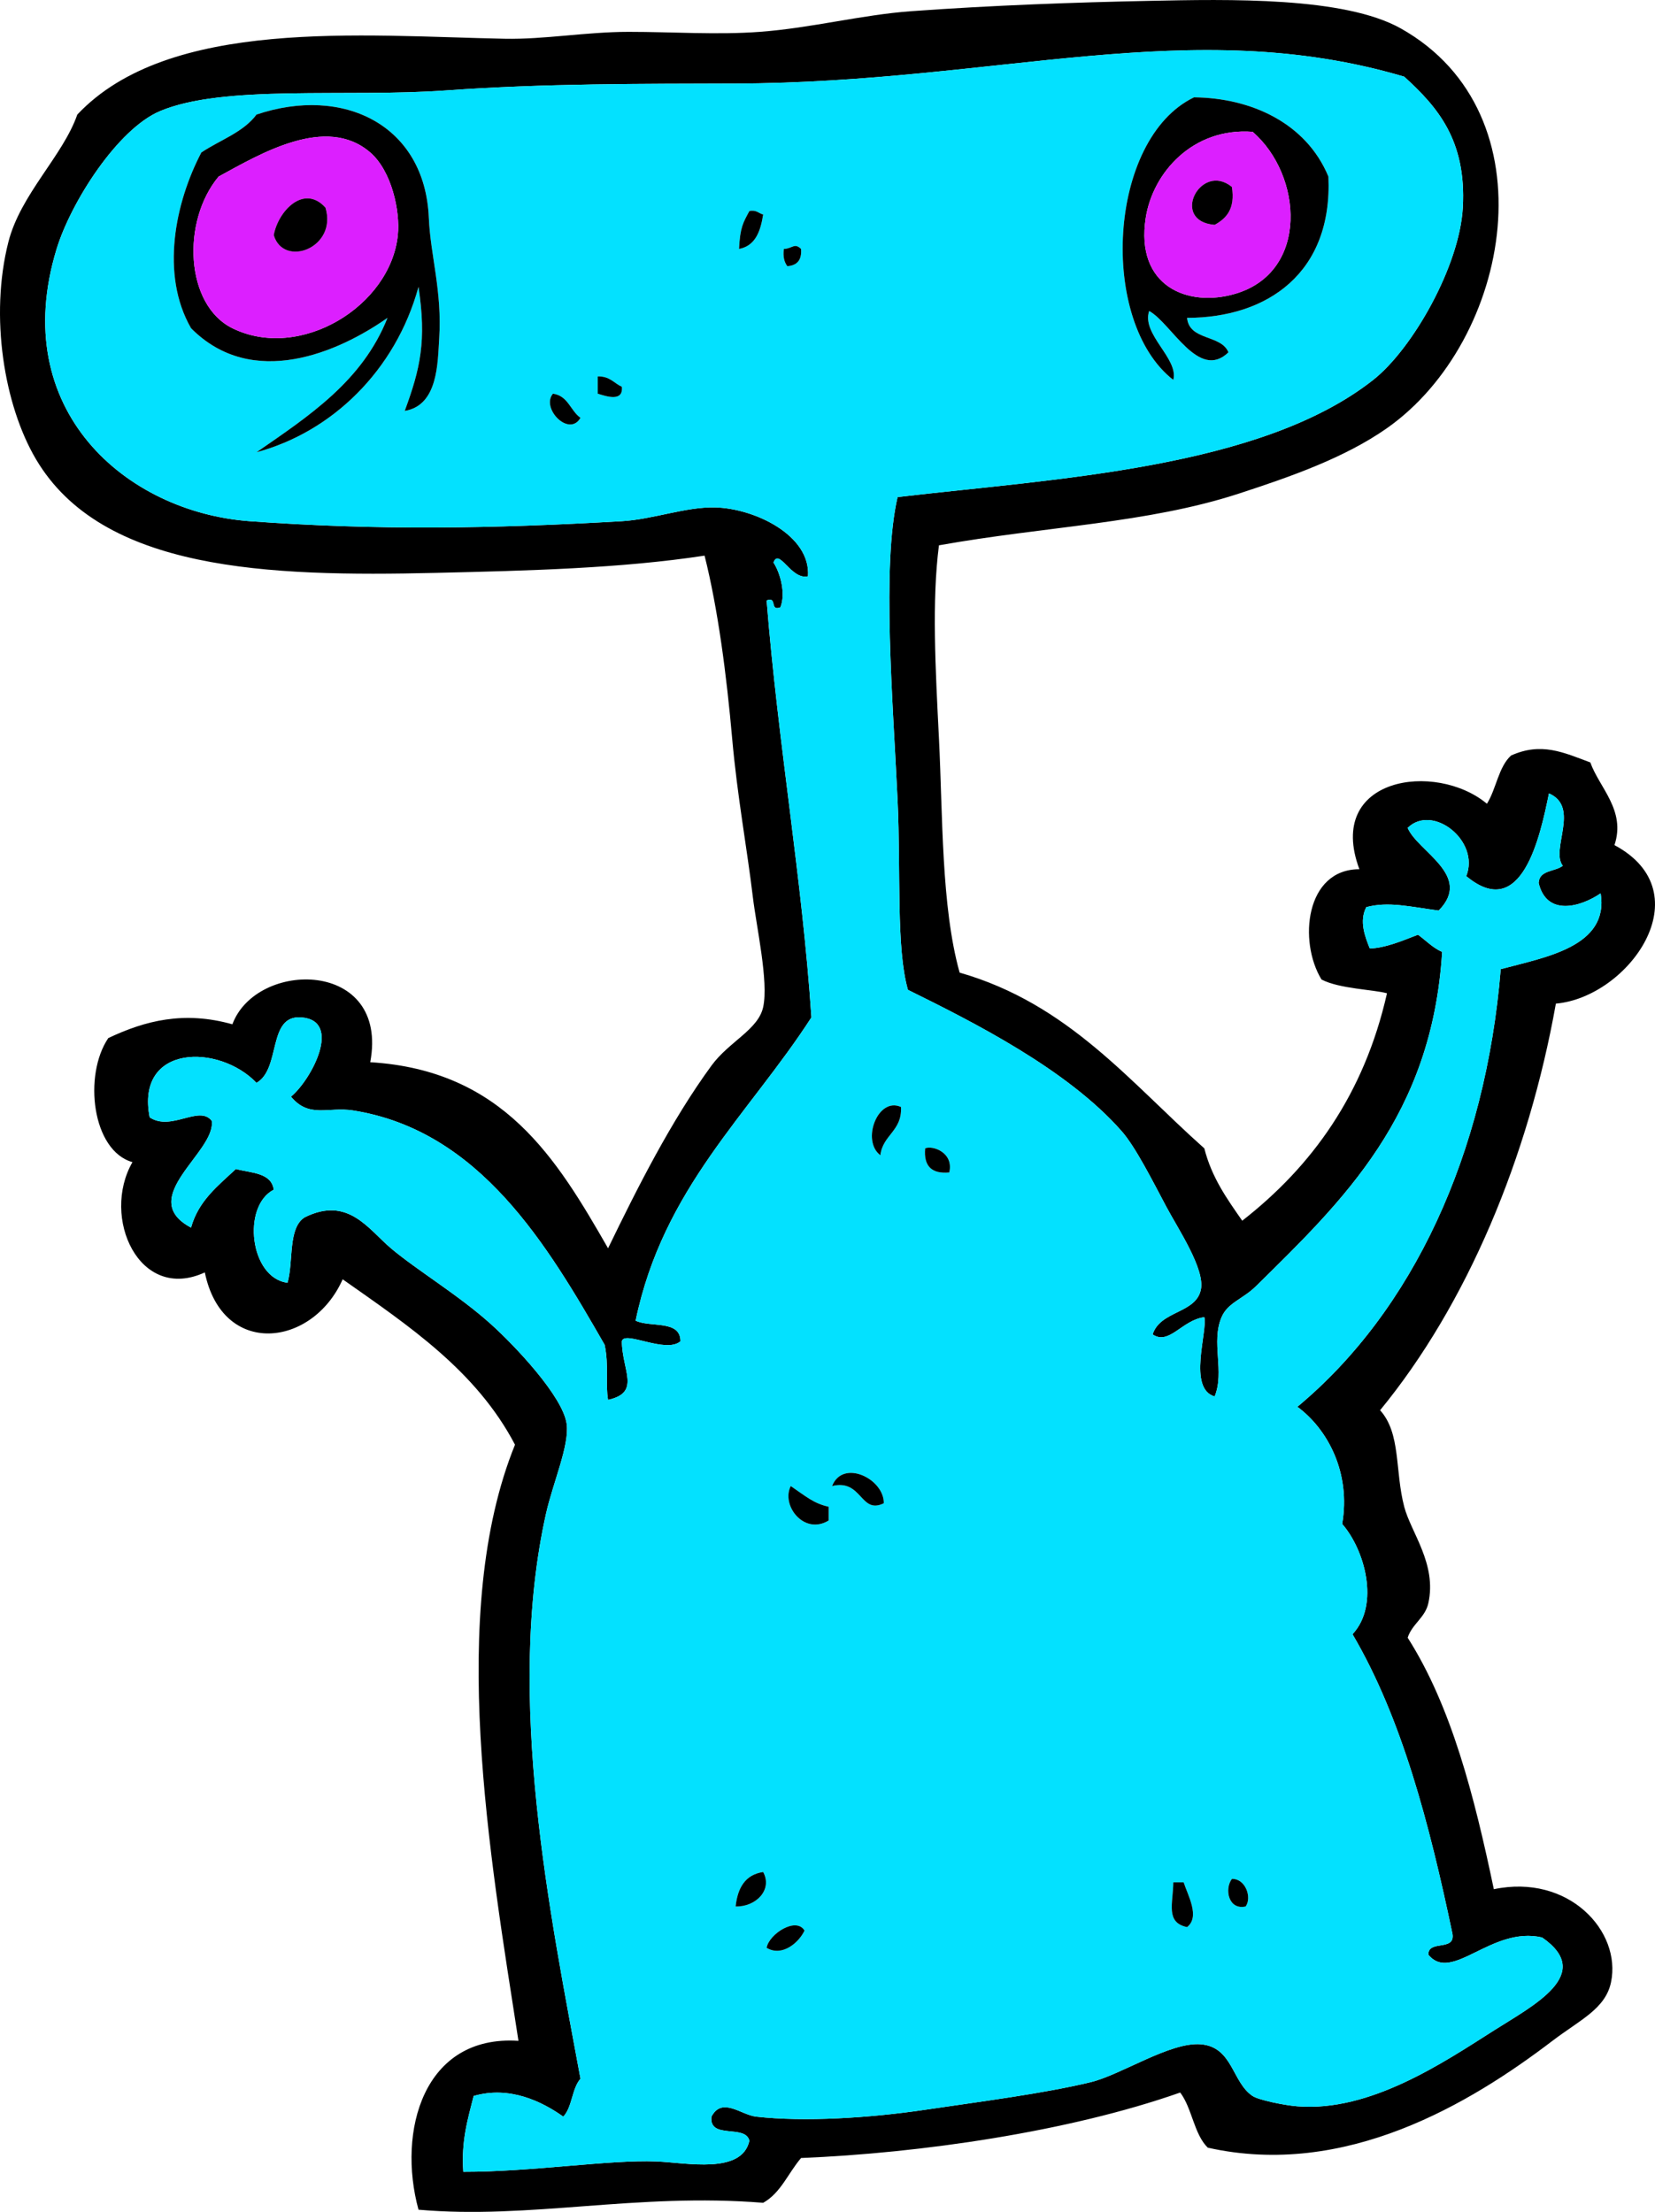 <?xml version="1.0" encoding="UTF-8" standalone="no"?><svg xmlns="http://www.w3.org/2000/svg" xmlns:xlink="http://www.w3.org/1999/xlink" fill="#000000" height="1672.5" preserveAspectRatio="xMidYMid meet" version="1" viewBox="0.0 0.0 1251.2 1672.5" width="1251.2" zoomAndPan="magnify"><defs><clipPath id="a"><path d="M 0 0 L 1251.199 0 L 1251.199 1672.539 L 0 1672.539 Z M 0 0"/></clipPath></defs><g><g clip-path="url(#a)" id="change1_17"><path d="M 1038.148 287.262 C 1067.965 263.777 1103.457 201.125 1105.91 156.984 C 1108.75 105.863 1086.566 80.727 1061.602 57.977 C 900.047 10.195 754.977 62.504 556.121 63.18 C 485.871 63.426 411.906 63.047 337.242 68.383 C 261.84 73.789 169.07 63.746 120.98 84.031 C 88.852 97.562 53.586 152.949 42.797 188.258 C 5.559 310.043 95.402 387.254 188.727 394.098 C 284.531 401.125 372.359 399.781 470.141 394.098 C 493.438 392.754 518.438 383.191 540.477 383.684 C 570.477 384.328 613.141 404.832 610.828 435.785 C 598.148 438.836 588.945 413.82 584.77 425.371 C 590.152 433.621 594.098 449.168 589.984 459.234 C 581.547 462.453 587.996 450.809 579.574 454.031 C 588.375 563.688 606.469 664.656 613.441 769.312 C 566.086 842.688 501.242 898.586 480.547 998.609 C 491.617 1004.051 514.48 997.691 514.43 1014.242 C 503.277 1023.844 471.793 1005.645 470.141 1014.242 C 470.289 1036.453 484.812 1052.891 459.703 1058.531 C 457.605 1046.82 460.449 1032.504 457.094 1016.844 C 414.117 941.996 362.922 854.852 266.887 839.668 C 248.148 836.699 233.703 845.84 219.984 829.238 C 235.484 816.375 259.082 771.73 227.809 769.312 C 201.961 767.309 212.648 808.152 193.922 818.816 C 165.594 789.137 102.359 789.438 113.152 844.875 C 129.414 855.754 150.598 835.27 160.062 847.484 C 163.625 870.941 102.168 905.82 144.434 928.254 C 150.07 907.867 164.871 896.586 178.297 883.961 C 190 887.008 205.16 886.621 206.965 899.59 C 182.73 912 188.855 966.402 217.375 969.953 C 222.02 953.73 217.523 928.387 230.414 920.441 C 263.156 904.211 278.469 929.461 295.559 943.891 C 315.152 960.441 346.621 979.16 371.113 1001.211 C 389.324 1017.621 425.715 1056.062 428.426 1076.781 C 430.566 1092.941 418.016 1121.23 412.801 1144.523 C 381.734 1283.32 416.152 1448.652 438.859 1571.852 C 432.309 1579.191 432.648 1593.441 425.84 1600.512 C 409.875 1589.121 385.168 1576.969 358.09 1584.879 C 353.723 1602.242 348.57 1618.801 350.262 1642.211 C 402.43 1642.27 460.168 1632.961 496.176 1634.391 C 519.145 1635.301 560.766 1644.34 566.535 1618.762 C 563.668 1605.988 535.914 1618.102 537.863 1600.512 C 545.941 1585.191 560.168 1599.219 571.75 1600.512 C 607.988 1604.582 656.945 1601.602 699.422 1595.301 C 742.871 1588.859 788.5 1583.102 824.492 1574.461 C 847.52 1568.93 884.691 1543.82 907.867 1545.789 C 932.102 1547.859 931.32 1574.461 946.969 1584.879 C 951.504 1587.91 970.695 1591.891 980.832 1592.691 C 1035.797 1597.102 1091.133 1559.672 1129.355 1535.371 C 1159.266 1516.34 1205.91 1492.719 1165.84 1465.02 C 1127.508 1456.129 1097.711 1499.84 1079.836 1478.051 C 1079.629 1466.531 1100.109 1475.73 1098.102 1462.41 C 1080.648 1379.102 1059.797 1299.191 1022.516 1235.723 C 1043.309 1213.363 1031.785 1171.891 1014.695 1152.344 C 1021.336 1113.844 1003.926 1080.812 980.832 1063.754 C 1068.109 991.117 1123.117 872.629 1134.566 732.828 C 1168.16 723.758 1216.551 715.961 1210.125 675.504 C 1195.043 685.809 1169.328 693.219 1163.234 667.684 C 1163.656 657.688 1175.641 659.27 1181.48 654.66 C 1171.926 642.336 1194.879 610.344 1171.031 599.949 C 1164.332 632.812 1150.449 697.504 1108.504 662.484 C 1119.082 635.758 1082.996 607.531 1064.211 626 C 1071.801 644.008 1113.789 662.027 1087.656 688.531 C 1066.188 685.68 1049.586 681.473 1032.953 685.934 C 1027.375 696.512 1032.031 708.305 1035.57 717.199 C 1047.031 716.809 1058.844 711.914 1072.016 706.777 C 1078.07 711.148 1083.047 716.605 1090.27 719.797 C 1082.637 843.773 1015.285 907.824 949.562 972.547 C 939.547 982.418 928.246 984.949 923.516 996 C 915.398 1015.004 926.02 1037 918.301 1055.941 C 897.688 1050 913.086 1006.613 910.473 996 C 893.641 998.098 883.926 1017.492 871.398 1009.031 C 877.16 990.844 904.07 993.383 907.867 975.156 C 911.109 959.645 890.648 929.211 881.828 912.629 C 871.312 892.875 858.5 867.297 847.941 855.293 C 806.699 808.406 735.449 772.703 686.402 748.469 C 677.371 716.906 681.102 659.559 678.582 605.16 C 675.102 530.535 666.469 427.805 678.582 375.855 C 797.898 361.891 953.012 354.367 1038.148 287.262 M 709.855 412.34 C 704.43 454.348 707.188 505.527 709.855 558.25 C 712.785 616.508 711.488 685.191 725.484 735.438 C 807.844 759.035 854.367 818.465 910.473 868.332 C 916.094 890.523 927.734 906.641 939.145 923.043 C 991.82 881.914 1031.273 827.574 1048.582 751.078 C 1038.723 748.266 1012.426 747.699 999.07 740.645 C 981.469 711.859 986.961 657.227 1027.711 657.266 C 1001.715 587.441 1085.457 575.457 1124.133 607.758 C 1131.199 596.562 1132.832 579.969 1142.387 571.281 C 1165.316 560.988 1181.941 568.949 1202.297 576.504 C 1209.09 595.668 1229.355 612.691 1220.551 639.031 C 1287.781 675.023 1231.324 754.012 1176.258 758.891 C 1155.539 875.242 1109.016 986.438 1043.371 1066.344 C 1059.223 1083.941 1054.473 1112.051 1061.602 1139.32 C 1066.672 1158.762 1086.414 1182.59 1079.836 1212.273 C 1077.426 1223.223 1067.586 1227.93 1064.211 1238.332 C 1097.32 1290.34 1114.598 1358.172 1129.355 1428.531 C 1185.871 1416.691 1225.988 1460.27 1217.945 1498.891 C 1213.727 1519.051 1194.48 1527.301 1173.648 1543.191 C 1111.461 1590.621 1017.176 1647.281 913.086 1623.961 C 902.586 1613.621 901.25 1594.102 892.242 1582.27 C 807.738 1612.031 695.543 1628.109 605.621 1631.781 C 595.969 1642.98 590.324 1658.191 576.969 1665.648 C 480.992 1657.949 400.945 1678.309 316.398 1670.871 C 300.156 1611.5 320.176 1538.449 391.957 1543.191 C 370.309 1403.23 337.969 1219.102 389.344 1092.414 C 360.102 1036.562 309.023 1002.5 259.062 967.34 C 236.184 1018.934 168.117 1026.672 154.844 962.129 C 105.285 985.047 76.172 920.473 100.137 878.75 C 69.492 870.098 62.961 812.848 81.875 784.941 C 109.891 771.707 139.066 764.246 175.688 774.527 C 193.879 725.504 294.457 725.145 279.906 803.188 C 380.613 809.312 420.773 875.996 459.703 943.891 C 481.844 898.223 507.324 847.574 537.863 805.785 C 551.223 787.516 573.215 778.691 576.969 761.5 C 581.184 742.16 571.832 700.738 569.141 678.109 C 564.797 641.586 557.375 602.113 553.512 558.25 C 549.312 510.773 542.871 460.719 532.664 420.148 C 469.457 429.773 399.824 431.539 329.418 433.18 C 202.301 436.156 77.062 431.734 27.168 347.195 C 3.145 306.504 -7.926 239.152 6.324 183.047 C 15.504 146.898 47.547 117.941 58.445 86.637 C 127.68 13.078 273.504 27.164 381.543 29.309 C 411.637 29.906 443.039 24.098 475.328 24.086 C 508.012 24.086 542.57 26.457 574.359 24.086 C 613.547 21.184 651.184 11.211 688.992 8.461 C 750.68 3.984 813.188 1.781 868.785 0.652 C 928.84 -0.578 1016.207 -2.551 1058.996 21.492 C 1173.969 86.039 1142.641 257.641 1048.582 323.75 C 1016.516 346.273 975.277 360.617 936.539 373.25 C 867.258 395.832 791.07 397.863 709.855 412.34" fill="inherit" fill-rule="evenodd"/></g><g id="change2_1"><path d="M 579.578 1472.84 C 591.387 1479.969 604.086 1468.711 608.227 1459.801 C 601.887 1449.148 581.379 1462.359 579.578 1472.84 M 897.438 1457.191 C 907.406 1449.398 898.074 1433.281 894.852 1423.332 L 887.027 1423.332 C 886.816 1439.488 881.004 1453.73 897.438 1457.191 M 941.734 1441.57 C 946.613 1434.809 941.652 1420.449 931.324 1420.73 C 925.516 1428.43 928.777 1444.5 941.734 1441.57 M 556.125 1441.57 C 571.223 1442.051 584.367 1429.121 576.973 1415.512 C 563.352 1417.539 557.668 1427.5 556.125 1441.57 M 626.465 1149.742 L 626.465 1139.32 C 615.094 1136.84 609.113 1131.352 597.812 1123.68 C 590.328 1138.359 607.906 1161.07 626.465 1149.742 M 629.066 1123.68 C 651.844 1118.09 650.316 1145.449 668.152 1136.699 C 668.508 1118.211 637.148 1102.961 629.066 1123.68 M 699.426 868.328 C 698.176 881.707 704.281 887.793 717.66 886.562 C 721.246 871.484 705.066 865.918 699.426 868.328 M 665.562 873.531 C 667.41 858.008 682.082 855.336 681.172 837.059 C 663.613 829.023 650.93 862.656 665.562 873.531 M 438.859 315.926 C 431.207 310.562 429.504 299.219 418.016 297.68 C 408.73 308.715 430.312 330.949 438.859 315.926 M 451.883 297.68 C 457.945 299.578 471.348 304.289 470.137 292.48 C 464.176 289.758 460.895 284.332 451.883 284.656 C 451.902 289 451.883 293.348 451.883 297.68 M 592.598 188.25 C 591.77 194.297 593.016 198.254 595.199 201.273 C 602.52 200.785 606.273 196.734 605.617 188.25 C 600.652 183.363 599.082 187.953 592.598 188.25 M 558.711 188.25 C 571.133 185.883 574.934 174.922 576.973 162.191 C 573.473 161.379 571.961 158.48 566.531 159.582 C 561.852 168.312 559.539 171.699 558.711 188.25 M 332.027 255.988 C 334.34 220.051 325.367 192.953 324.207 164.805 C 321.301 94.281 259.383 64.594 193.922 86.633 C 183.934 100.086 166.293 105.898 152.234 115.289 C 132.473 152.902 121.016 207.566 144.43 248.176 C 190.844 295.039 256.137 266.27 292.949 240.363 C 273.973 288.258 233.445 314.609 193.922 341.984 C 250.773 326.707 299.039 280.375 316.402 216.918 C 322.527 257.918 317.801 278.566 305.969 310.715 C 331.328 306.562 330.863 274.031 332.027 255.988 M 1004.289 133.523 C 987.492 92.996 945.848 74.027 902.676 73.598 C 837.406 105.07 830.387 243.27 887.027 287.258 C 891.332 271.227 862.746 252.836 868.789 235.152 C 885.734 244.547 906.238 288.215 928.715 266.422 C 923.223 252.828 899.117 257.812 897.438 240.363 C 958.254 240.293 1007.578 206.332 1004.289 133.523 M 678.582 375.852 C 666.473 427.805 675.105 530.531 678.582 605.156 C 681.105 659.555 677.375 716.902 686.406 748.469 C 735.453 772.703 806.703 808.402 847.945 855.293 C 858.504 867.297 871.316 892.871 881.832 912.625 C 890.652 929.207 911.113 959.645 907.871 975.156 C 904.074 993.383 877.16 990.848 871.398 1009.031 C 883.93 1017.492 893.645 998.094 910.477 996 C 913.09 1006.609 897.691 1050 918.305 1055.941 C 926.023 1037 915.398 1015 923.52 996 C 928.25 984.945 939.551 982.418 949.562 972.547 C 1015.289 907.82 1082.641 843.77 1090.281 719.797 C 1083.051 716.605 1078.082 711.145 1072.016 706.777 C 1058.848 711.91 1047.039 716.809 1035.566 717.195 C 1032.027 708.305 1027.375 696.512 1032.953 685.934 C 1049.59 681.469 1066.191 685.676 1087.66 688.527 C 1113.789 662.023 1071.812 644.012 1064.215 626 C 1083 607.531 1119.09 635.75 1108.504 662.48 C 1150.453 697.5 1164.344 632.812 1171.043 599.941 C 1194.875 610.336 1171.93 642.34 1181.477 654.656 C 1175.641 659.266 1163.66 657.684 1163.242 667.684 C 1169.328 693.215 1195.051 685.805 1210.133 675.5 C 1216.547 715.957 1168.156 723.754 1134.574 732.828 C 1123.121 872.629 1068.109 991.113 980.836 1063.75 C 1003.93 1080.812 1021.34 1113.852 1014.699 1152.34 C 1031.793 1171.891 1043.305 1213.359 1022.523 1235.719 C 1059.797 1299.191 1080.652 1379.098 1098.102 1462.41 C 1100.113 1475.73 1079.633 1466.531 1079.836 1478.051 C 1097.707 1499.84 1127.504 1456.129 1165.852 1465.02 C 1205.91 1492.719 1159.273 1516.352 1129.363 1535.371 C 1091.137 1559.672 1035.801 1597.102 980.836 1592.691 C 970.699 1591.891 951.508 1587.91 946.973 1584.879 C 931.324 1574.461 932.105 1547.859 907.871 1545.789 C 884.695 1543.82 847.523 1568.922 824.492 1574.461 C 788.504 1583.102 742.875 1588.859 699.426 1595.301 C 656.949 1601.602 607.992 1604.578 571.75 1600.512 C 560.176 1599.219 545.945 1585.191 537.863 1600.512 C 535.914 1618.102 563.676 1605.988 566.531 1618.75 C 560.766 1644.34 519.141 1635.301 496.176 1634.391 C 460.168 1632.961 402.43 1642.27 350.266 1642.211 C 348.574 1618.801 353.727 1602.238 358.09 1584.879 C 385.168 1576.969 409.875 1589.121 425.84 1600.512 C 432.648 1593.441 432.309 1579.191 438.859 1571.852 C 416.148 1448.648 381.734 1283.32 412.801 1144.52 C 418.016 1121.23 430.57 1092.941 428.43 1076.781 C 425.715 1056.059 389.324 1017.621 371.109 1001.211 C 346.617 979.156 315.152 960.441 295.559 943.887 C 278.469 929.461 263.156 904.207 230.418 920.438 C 217.523 928.387 222.016 953.727 217.379 969.953 C 188.855 966.398 182.727 911.996 206.961 899.586 C 205.164 886.617 190 887.008 178.293 883.957 C 164.867 896.582 150.074 907.863 144.43 928.25 C 102.168 905.816 163.621 870.941 160.059 847.48 C 150.602 835.27 129.414 855.75 113.152 844.871 C 102.355 789.43 165.594 789.137 193.922 818.812 C 212.645 808.148 201.957 767.309 227.812 769.312 C 259.086 771.73 235.484 816.375 219.98 829.238 C 233.699 845.836 248.145 836.699 266.891 839.668 C 362.926 854.852 414.113 941.992 457.098 1016.84 C 460.449 1032.5 457.605 1046.82 459.707 1058.531 C 484.809 1052.891 470.285 1036.449 470.137 1014.242 C 471.789 1005.641 503.281 1023.84 514.434 1014.242 C 514.48 997.688 491.617 1004.051 480.551 998.609 C 501.246 898.582 566.09 842.688 613.441 769.312 C 606.469 664.656 588.379 563.688 579.578 454.023 C 587.992 450.801 581.551 462.445 589.988 459.234 C 594.098 449.16 590.156 433.617 584.77 425.367 C 588.945 413.809 598.152 438.836 610.828 435.789 C 613.141 404.824 570.48 384.328 540.473 383.684 C 518.441 383.184 493.441 392.742 470.137 394.086 C 372.359 399.766 284.531 401.125 188.73 394.086 C 95.406 387.254 5.562 310.031 42.797 188.25 C 53.59 152.953 88.852 97.566 120.98 84.023 C 169.074 63.738 261.844 73.793 337.246 68.379 C 411.91 63.031 485.867 63.422 556.125 63.176 C 754.98 62.504 900.051 10.184 1061.613 57.977 C 1086.559 80.727 1108.75 105.855 1105.895 156.98 C 1103.457 201.133 1067.965 263.781 1038.145 287.258 C 953.016 354.363 797.902 361.891 678.582 375.852" fill="#03e1ff" fill-rule="evenodd"/></g><g id="change1_1"><path d="M 866.184 164.801 C 858.207 216.539 898.055 232.711 933.934 222.121 C 989.867 205.602 984.801 132.352 946.973 99.66 C 901.742 96.289 871.441 130.66 866.184 164.801 M 897.438 240.359 C 899.117 257.82 923.223 252.82 928.715 266.41 C 906.238 288.211 885.734 244.539 868.789 235.148 C 862.746 252.828 891.332 271.219 887.027 287.262 C 830.387 243.27 837.406 105.059 902.676 73.602 C 945.848 74.02 987.492 92.988 1004.289 133.52 C 1007.578 206.328 958.254 240.289 897.438 240.359" fill="inherit" fill-rule="evenodd"/></g><g id="change1_2"><path d="M 175.688 248.18 C 226.812 273.352 295.242 231.59 300.754 177.82 C 302.645 159.48 296.043 129.219 279.906 115.289 C 246.492 86.41 196.531 116.5 165.273 133.52 C 137.098 167.328 140 230.602 175.688 248.18 M 305.969 310.711 C 317.801 278.57 322.531 257.91 316.402 216.91 C 299.035 280.371 250.773 326.699 193.926 341.98 C 233.445 314.609 273.973 288.25 292.945 240.359 C 256.141 266.262 190.848 295.039 144.434 248.18 C 121.02 207.559 132.473 152.898 152.234 115.289 C 166.289 105.891 183.938 100.078 193.926 86.629 C 259.383 64.59 321.301 94.281 324.203 164.801 C 325.371 192.949 334.344 220.051 332.031 255.988 C 330.863 274.031 331.332 306.559 305.969 310.711" fill="inherit" fill-rule="evenodd"/></g><g id="change3_1"><path d="M 918.305 170 C 927.273 165.078 933.93 157.852 931.324 141.352 C 907.723 122.102 884.227 167.27 918.305 170 M 946.973 99.66 C 984.801 132.352 989.867 205.602 933.93 222.121 C 898.055 232.711 858.207 216.539 866.184 164.801 C 871.441 130.66 901.742 96.289 946.973 99.66" fill="#dc1fff" fill-rule="evenodd"/></g><g id="change3_2"><path d="M 206.965 177.82 C 214.406 202.828 255.355 187.379 246.047 156.98 C 229.633 138.801 210.164 159.801 206.965 177.82 M 165.273 133.52 C 196.535 116.5 246.488 86.398 279.906 115.289 C 296.047 129.219 302.645 159.48 300.75 177.82 C 295.242 231.578 226.812 273.352 175.688 248.18 C 139.996 230.602 137.098 167.328 165.273 133.52" fill="#dc1fff" fill-rule="evenodd"/></g><g id="change1_3"><path d="M 931.324 141.352 C 933.93 157.852 927.273 165.078 918.305 170.012 C 884.227 167.27 907.723 122.102 931.324 141.352" fill="inherit" fill-rule="evenodd"/></g><g id="change1_4"><path d="M 246.047 156.98 C 255.355 187.379 214.406 202.828 206.965 177.82 C 210.164 159.801 229.633 138.801 246.047 156.98" fill="inherit" fill-rule="evenodd"/></g><g id="change1_5"><path d="M 566.535 159.578 C 571.965 158.48 573.473 161.379 576.969 162.191 C 574.938 174.922 571.137 185.891 558.711 188.25 C 559.535 171.699 561.852 168.309 566.535 159.578" fill="inherit" fill-rule="evenodd"/></g><g id="change1_6"><path d="M 605.617 188.25 C 606.273 196.738 602.523 200.781 595.203 201.27 C 593.02 198.25 591.77 194.301 592.602 188.25 C 599.086 187.961 600.656 183.359 605.617 188.25" fill="inherit" fill-rule="evenodd"/></g><g id="change1_7"><path d="M 451.883 284.648 C 460.895 284.328 464.184 289.75 470.137 292.48 C 471.352 304.289 457.945 299.578 451.883 297.68 C 451.883 293.34 451.898 289 451.883 284.648" fill="inherit" fill-rule="evenodd"/></g><g id="change1_8"><path d="M 418.02 297.68 C 429.512 299.219 431.203 310.57 438.859 315.922 C 430.312 330.949 408.73 308.719 418.02 297.68" fill="inherit" fill-rule="evenodd"/></g><g id="change1_9"><path d="M 681.172 837.059 C 682.082 855.336 667.41 858.008 665.562 873.531 C 650.93 862.656 663.613 829.027 681.172 837.059" fill="inherit" fill-rule="evenodd"/></g><g id="change1_10"><path d="M 717.664 886.562 C 704.281 887.793 698.176 881.707 699.426 868.328 C 705.066 865.922 721.246 871.484 717.664 886.562" fill="inherit" fill-rule="evenodd"/></g><g id="change1_11"><path d="M 668.152 1136.699 C 650.316 1145.449 651.844 1118.09 629.07 1123.68 C 637.148 1102.949 668.508 1118.211 668.152 1136.699" fill="inherit" fill-rule="evenodd"/></g><g id="change1_12"><path d="M 597.812 1123.68 C 609.117 1131.352 615.094 1136.84 626.465 1139.32 L 626.465 1149.738 C 607.902 1161.07 590.328 1138.359 597.812 1123.68" fill="inherit" fill-rule="evenodd"/></g><g id="change1_13"><path d="M 576.969 1415.512 C 584.367 1429.121 571.223 1442.051 556.125 1441.57 C 557.672 1427.5 563.355 1417.539 576.969 1415.512" fill="inherit" fill-rule="evenodd"/></g><g id="change1_14"><path d="M 931.324 1420.73 C 941.652 1420.449 946.613 1434.809 941.734 1441.57 C 928.777 1444.5 925.516 1428.43 931.324 1420.73" fill="inherit" fill-rule="evenodd"/></g><g id="change1_15"><path d="M 887.027 1423.328 L 894.852 1423.328 C 898.074 1433.281 907.406 1449.398 897.438 1457.191 C 881.004 1453.73 886.816 1439.488 887.027 1423.328" fill="inherit" fill-rule="evenodd"/></g><g id="change1_16"><path d="M 608.227 1459.801 C 604.09 1468.711 591.387 1479.969 579.574 1472.84 C 581.383 1462.359 601.887 1449.148 608.227 1459.801" fill="inherit" fill-rule="evenodd"/></g></g></svg>